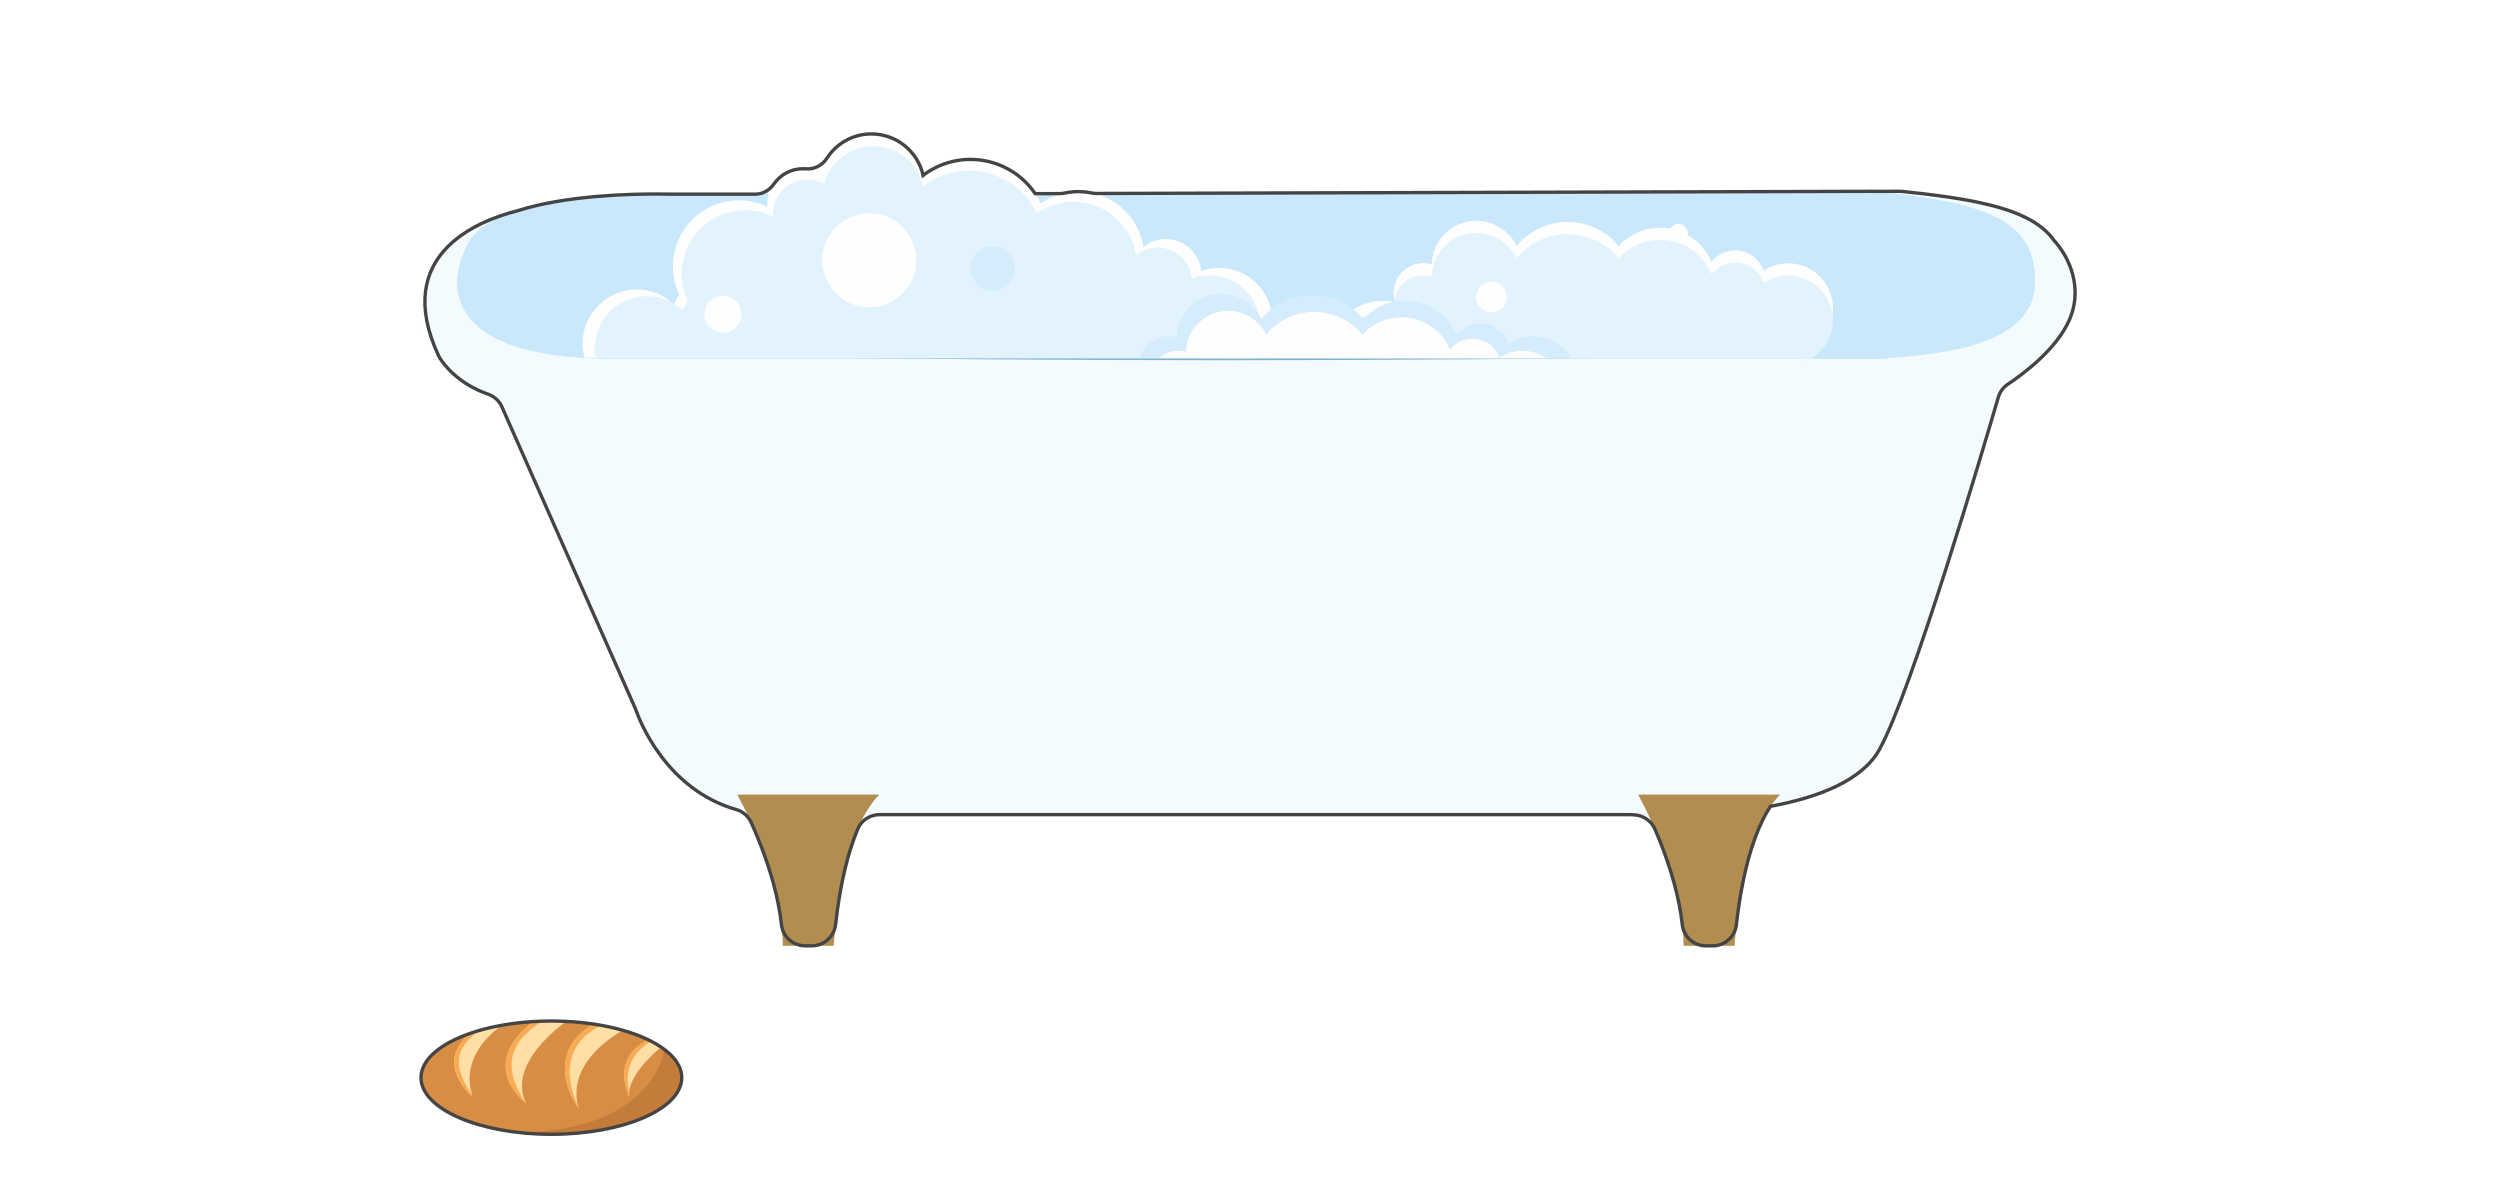 <svg width="14074" height="6715" viewBox="0 0 14074 6715" fill="none" xmlns="http://www.w3.org/2000/svg">
<rect width="14074" height="6715" fill="white"/>
<path d="M3838 6066.8C3838 6242.91 3509.36 6385.64 3103.97 6385.64C3035.82 6385.64 2969.83 6381.6 2907.25 6374.04H2907.2C2597.36 6336.7 2370 6213.28 2370 6066.8C2370 5966.43 2476.74 5876.9 2643.68 5818.48L2643.73 5818.44C2699.18 5799.02 2761.33 5783.03 2828.46 5771.24C2883.15 5761.6 2941.14 5754.73 3001.5 5751.1C3034.96 5749.06 3069.22 5748 3103.97 5748C3132.62 5748 3160.88 5748.72 3188.66 5750.15C3240.65 5752.69 3290.96 5757.64 3339.06 5764.7C3398.89 5773.47 3455.26 5785.53 3507.03 5800.38C3560 5815.46 3608.15 5833.48 3650.36 5853.93C3676.78 5866.66 3700.83 5880.38 3722.24 5894.89C3728.56 5899.16 3734.67 5903.51 3740.5 5907.93C3740.5 5907.93 3740.5 5907.93 3740.5 5907.97C3802.54 5954.75 3838 6008.98 3838 6066.8Z" fill="#D78D43"/>
<path d="M3542.97 6175.53C3542.97 6175.53 3430.29 5959.14 3650.36 5853.93C3655.82 5856.58 3661.17 5859.22 3666.41 5861.98C3686.62 5872.37 3705.27 5883.37 3722.24 5894.9C3722.24 5894.9 3554.43 6025.84 3542.54 6145.79C3541.51 6155.8 3541.62 6165.74 3542.97 6175.53Z" fill="#FFDFA5"/>
<path d="M3254.75 6229.42C3254.75 6229.46 3254.81 6229.54 3254.81 6229.57C3255.62 6232.79 3256.54 6236.07 3257.51 6239.32C3253.57 6234 3041.23 5946.33 3339.06 5764.71C3355.11 5767.05 3370.95 5769.66 3386.46 5772.5C3428.83 5780.17 3469.15 5789.5 3507.03 5800.39C3502.11 5802.92 3186.12 5967.19 3254.75 6229.42Z" fill="#FFDFA5"/>
<path d="M2961.46 6210.18C2961.73 6210.75 2962 6211.31 2962.27 6211.88C2962.27 6211.88 2677.24 6003.05 3001.5 5751.1C3018.74 5750.04 3036.15 5749.25 3053.76 5748.76C3070.36 5748.26 3087.11 5748 3103.97 5748C3132.62 5748 3160.88 5748.72 3188.66 5750.15C3154.5 5773.96 2854.56 5991.67 2961.4 6210.07C2961.4 6210.1 2961.46 6210.14 2961.46 6210.18Z" fill="#FFDFA5"/>
<path d="M2657.24 6163.13C2658.48 6167.21 2659.78 6171.33 2661.19 6175.45C2656.54 6171.63 2441.17 5990.92 2643.68 5818.48L2643.73 5818.44C2658.38 5813.3 2673.45 5808.42 2689.02 5803.81C2732.36 5790.85 2779.06 5779.93 2828.45 5771.24C2825.21 5773.2 2584.93 5921.42 2657.24 6163.13Z" fill="#FFDFA5"/>
<path d="M3542.54 6145.79C3541.51 6155.8 3541.62 6165.74 3542.97 6175.53C3542.97 6175.53 3430.29 5959.14 3650.36 5853.93C3655.82 5856.58 3661.17 5859.22 3666.41 5861.98C3662.84 5864.17 3492.6 5947.39 3542.54 6145.79Z" fill="#F9AA54"/>
<path d="M3254.81 6229.57C3255.62 6232.79 3256.54 6236.07 3257.51 6239.32C3253.57 6234 3041.23 5946.33 3339.06 5764.71C3355.11 5767.05 3370.95 5769.66 3386.46 5772.5C3305.18 5809.49 3120.78 5926.91 3254.75 6229.42C3254.75 6229.46 3254.81 6229.54 3254.81 6229.57Z" fill="#F9AA54"/>
<path d="M2961.46 6210.18C2961.73 6210.75 2962 6211.31 2962.27 6211.88C2962.27 6211.88 2677.24 6003.05 3001.5 5751.1C3018.74 5750.04 3036.15 5749.25 3053.76 5748.75C2970.43 5803.81 2767.39 5934.57 2961.4 6210.07C2961.4 6210.1 2961.46 6210.14 2961.46 6210.18Z" fill="#F9AA54"/>
<path d="M2689.02 5803.81C2632.65 5860.35 2500.35 5942.39 2657.24 6163.13C2658.48 6167.21 2659.78 6171.33 2661.19 6175.45C2656.54 6171.63 2441.17 5990.92 2643.68 5818.48L2643.73 5818.44C2658.38 5813.3 2673.45 5808.42 2689.02 5803.81Z" fill="#F9AA54"/>
<path d="M3838 6066.8C3838 6242.9 3509.36 6385.64 3103.97 6385.64C3035.82 6385.64 2969.84 6381.59 2907.25 6374.03C3679.27 6374 3739.8 5913.4 3740.5 5907.96C3802.55 5954.75 3838 6008.98 3838 6066.8Z" fill="#C47C3B"/>
<path d="M3838 6066.8C3838 6242.91 3509.36 6385.64 3103.97 6385.64C2698.59 6385.64 2370 6242.91 2370 6066.8C2370 5966.43 2476.74 5876.9 2643.68 5818.48L2643.73 5818.44C2699.18 5799.02 2761.33 5783.03 2828.46 5771.24C2883.15 5761.6 2941.14 5754.73 3001.5 5751.1C3034.96 5749.06 3069.22 5748 3103.97 5748C3132.62 5748 3160.88 5748.72 3188.66 5750.15C3240.65 5752.69 3290.96 5757.64 3339.06 5764.7C3398.89 5773.47 3455.26 5785.53 3507.03 5800.38C3560 5815.46 3608.15 5833.48 3650.36 5853.93C3676.78 5866.66 3700.83 5880.38 3722.24 5894.89C3795.52 5944.51 3838 6003.5 3838 6066.8Z" stroke="#444444" stroke-width="19.017" stroke-miterlimit="10"/>
<path d="M11561.1 1351.24C11485.8 1245.96 11344 1182.55 11134.4 1138.5C11012.6 1112.89 10867.9 1093.83 10699.9 1076.96L4847.34 1092.89H3778.98C3778.98 1092.89 3291.04 1077.27 2945.54 1178.49C2946.17 1178.49 2946.48 1178.49 2946.79 1178.17C2739.05 1224.09 2188.01 1405.59 2471.34 2007.24C2471.34 2007.24 2556.62 2171.56 2801.22 2235.28L3579.68 3995.26C3579.68 3995.26 3755.24 4545.37 4305.35 4585.36H9177C9177 4585.36 10338.4 4654.4 10580.2 4218.62C10782.7 3853.75 11263.4 2188.11 11263.4 2188.11C11263.4 2188.11 11553.3 2018.18 11648.9 1802.63C11722.3 1637.38 11664.2 1463.38 11561.1 1351.24Z" fill="#F3FBFF"/>
<path d="M4151.34 4473.85C4151.34 4473.85 4406.56 4920.25 4406.56 5324.47H4693.64C4693.64 5324.47 4725.5 4697.2 4948.86 4473.85H4151.34Z" fill="#B18E50"/>
<path opacity="0.7" d="M4792.04 4766.87C4829.22 4650.97 4879.82 4542.88 4948.86 4473.85H4151.34C4151.34 4473.85 4220.06 4594.43 4286.29 4766.87H4792.04Z" fill="#B18E50"/>
<path d="M9222.61 4473.85C9222.61 4473.85 9477.83 4920.25 9477.83 5324.47H9764.91C9764.91 5324.47 9796.78 4697.2 10020.1 4473.85H9222.61Z" fill="#B18E50"/>
<path opacity="0.7" d="M9863 4766.87C9900.18 4650.97 9950.78 4542.88 10019.8 4473.85H9222.61C9222.61 4473.85 9291.34 4594.43 9357.56 4766.87H9863Z" fill="#B18E50"/>
<path d="M4804.85 1092.89H3756.49C3756.49 1092.89 2786.53 1061.03 2630.03 1379.97C2473.52 1698.92 2630.03 2001.93 3381 2017.86H10609.9C10784.8 1995.69 11438.3 1987.88 11454.9 1603.33C11470.5 1236.59 11173.1 1141 10547.4 1076.96L4804.85 1092.89Z" fill="#C9E8FB"/>
<path d="M4804.85 1092.89H3756.49C3756.49 1092.89 2786.53 1061.03 2630.03 1379.97C2473.52 1698.92 2630.03 2001.93 3381 2017.86H10609.9C10784.8 1995.69 11438.3 1987.88 11454.9 1603.33C11470.5 1236.59 11173.1 1141 10547.4 1076.96L4804.85 1092.89Z" fill="#C9E8FB"/>
<mask id="mask0_1288_13520" style="mask-type:alpha" maskUnits="userSpaceOnUse" x="2672" y="1236" width="8579" height="726">
<path d="M2679.06 1682.62C2679.06 1682.62 2503.5 1284.01 4034.5 1236.22H9727.41C9727.41 1236.22 11051 1236.22 11162.5 1427.4C11162.5 1427.4 11338.1 1587.03 11194.4 1698.55L3460.03 1953.77C3460.65 1953.77 2902.42 2033.43 2679.06 1682.62Z" fill="url(#paint0_linear_1288_13520)"/>
</mask>
<g mask="url(#mask0_1288_13520)">
<path d="M2679.07 1682.65C2679.07 1682.65 2503.51 1284.04 4034.51 1236.25H9727.41C9727.41 1236.25 11051 1236.25 11162.5 1427.43C11162.5 1427.43 11338.1 1587.06 11194.4 1698.58L3460.03 1953.8C3460.65 1953.8 2902.42 2033.46 2679.07 1682.65Z" fill="url(#paint1_linear_1288_13520)"/>
<path d="M2910.56 1291.88C2910.56 1291.88 3325.09 1212.22 3915.19 1188.17C4505.29 1164.43 10445.3 1092.58 10445.3 1092.58C10445.3 1092.58 10690.5 1086.02 10923.6 1102.89C10854.2 1093.52 10779.9 1085.08 10700.2 1076.96L4847.66 1092.89H3779.3C3779.3 1092.89 2790.6 1061.03 2630.97 1379.97C2568.81 1504.3 2555.38 1625.82 2607.23 1729.22C2602.55 1709.54 2531.32 1369.35 2910.56 1291.88Z" fill="#66B0D1"/>
<path d="M11561.4 1351.53C11608.6 1417.44 11629.5 1499.6 11625.2 1603.31C11613.9 1860.09 11578 1969.43 11326.2 2006.6C11350 2010.66 11253.4 2022.84 11186.9 2097.19C11182.8 2101.56 11177.5 2106.25 11170.6 2110.62C10760.5 2382.4 10441.9 2771.94 10311.6 3246.46C10219.4 3581.96 10119.5 3906.21 10046.7 4034.92C9871.44 4345.74 9472.52 4297.94 9472.52 4297.94H4672.41C4130.11 4329.81 3763.37 3851.55 3763.37 3851.55L3217.32 3176.17L3579.69 3995.56C3579.69 3995.56 3755.25 4545.67 4305.36 4585.65H9177C9177 4585.65 10338.5 4654.69 10580.2 4218.91C10782.7 3854.05 11263.4 2188.41 11263.4 2188.41C11263.4 2188.41 11553.3 2018.47 11648.9 1802.92C11722.3 1637.67 11664.2 1463.36 11561.4 1351.53Z" fill="#DDE8ED"/>
<path d="M11561.1 1351.24C11485.8 1245.96 11344 1182.55 11134.4 1138.5C11012.6 1112.89 10867.9 1093.83 10699.9 1076.96L4847.34 1092.89H3778.98C3778.98 1092.89 3291.04 1077.27 2945.54 1178.49C2946.17 1178.49 2946.48 1178.49 2946.79 1178.17C2739.05 1224.09 2188.01 1405.59 2471.34 2007.24C2471.34 2007.24 2556.62 2171.56 2801.22 2235.28L3579.68 3995.26C3579.68 3995.26 3755.24 4545.37 4305.35 4585.36H9177C9177 4585.36 10338.4 4654.4 10580.2 4218.62C10782.7 3853.75 11263.4 2188.11 11263.4 2188.11C11263.4 2188.11 11553.3 2018.18 11648.9 1802.63C11722.3 1637.38 11664.2 1463.38 11561.1 1351.24Z" stroke="#82B6D1" stroke-width="5.352" stroke-miterlimit="10"/>
</g>
<path d="M3088.63 1980.4C3088.63 1980.4 3118.31 1979.47 3174.23 1977.9C3230.14 1976.34 3311.99 1974.16 3416.33 1971.34C3624.69 1967.28 3922.39 1958.54 4279.76 1953.22C4458.44 1950.73 4651.81 1947.91 4856.73 1945.1C5061.35 1943.23 5277.2 1940.73 5500.87 1938.54C5724.23 1937.29 5954.77 1935.73 6189.37 1934.48C6423.97 1933.86 6662.01 1933.23 6900.36 1932.92C7138.39 1933.54 7376.75 1933.86 7611.35 1934.48C7845.95 1936.04 8076.49 1937.29 8299.84 1938.54C8746.55 1941.98 9163.28 1946.98 9520.64 1953.22C9878.01 1958.54 10175.7 1967.28 10384.1 1971.34C10488.4 1974.16 10570.3 1976.65 10626.2 1978.22C10682.1 1979.78 10711.8 1980.71 10711.8 1980.71C10711.8 1980.71 10682.1 1981.65 10626.2 1983.21C10570.3 1984.78 10488.4 1986.96 10384.1 1989.77C10175.7 1993.84 9878.01 2002.58 9520.64 2007.89C9163.28 2014.14 8746.55 2019.14 8299.84 2022.57C8076.49 2023.82 7845.64 2025.39 7611.35 2026.64C7376.75 2027.26 7138.71 2027.88 6900.36 2028.2C6662.01 2027.57 6423.97 2026.95 6189.37 2026.64C5955.08 2025.39 5724.23 2023.82 5500.87 2022.57C5277.52 2020.39 5061.66 2018.2 4856.73 2016.01C4652.12 2013.2 4458.44 2010.39 4279.76 2007.89C3922.39 2002.58 3624.69 1993.84 3416.33 1989.77C3311.99 1986.96 3230.14 1984.78 3174.23 1983.21C3118.31 1981.03 3088.63 1980.4 3088.63 1980.4Z" fill="#85B6D0"/>
<path d="M4804.89 1092.92H3756.53C3756.53 1092.92 2786.57 1061.05 2630.06 1380C2473.56 1698.94 2630.07 2001.96 3381.04 2017.89H10609.9C10784.9 1995.71 11438.4 1987.9 11454.9 1603.35C11470.6 1236.61 11173.2 1141.02 10547.5 1076.98L4804.89 1092.92Z" fill="#C9E8FB"/>
<path opacity="0.7" d="M4398.46 1466.63C4398.46 1593.15 4295.99 1695.61 4169.48 1695.61C4042.96 1695.61 3940.5 1593.15 3940.5 1466.63C3940.5 1340.12 4042.96 1237.65 4169.48 1237.65C4295.99 1237.65 4398.46 1340.12 4398.46 1466.63Z" fill="#C9E8FB"/>
<path opacity="0.5" d="M4169.79 1237.65C4043.28 1237.65 3940.81 1340.12 3940.81 1466.63C3940.81 1593.15 4043.28 1695.61 4169.79 1695.61C4296.31 1695.61 4398.77 1593.15 4398.77 1466.63C4398.46 1340.12 4295.99 1237.65 4169.79 1237.65ZM4169.79 1608.45C4074.2 1608.45 3996.73 1530.98 3996.73 1435.39C3996.73 1339.8 4074.2 1262.33 4169.79 1262.33C4265.38 1262.33 4342.85 1339.8 4342.85 1435.39C4342.54 1530.98 4265.07 1608.45 4169.79 1608.45Z" fill="#C9E8FB"/>
<mask id="mask1_1288_13520" style="mask-type:alpha" maskUnits="userSpaceOnUse" x="4027" y="1285" width="245" height="245">
<path d="M4271.65 1407.56C4271.65 1475.04 4216.98 1529.71 4149.51 1529.71C4082.03 1529.71 4027.37 1475.04 4027.37 1407.56C4027.37 1340.09 4082.03 1285.42 4149.51 1285.42C4216.98 1285.42 4271.65 1340.09 4271.65 1407.56Z" fill="url(#paint2_radial_1288_13520)"/>
</mask>
<g mask="url(#mask1_1288_13520)">
<path d="M4271.65 1407.58C4271.65 1475.05 4216.98 1529.72 4149.51 1529.72C4082.03 1529.72 4027.36 1475.05 4027.36 1407.58C4027.36 1340.1 4082.03 1285.43 4149.51 1285.43C4216.98 1285.43 4271.65 1340.1 4271.65 1407.58Z" fill="url(#paint3_radial_1288_13520)"/>
</g>
<mask id="mask2_1288_13520" style="mask-type:alpha" maskUnits="userSpaceOnUse" x="3990" y="1519" width="79" height="80">
<path d="M4068.9 1558.81C4068.9 1580.68 4051.09 1598.18 4029.54 1598.18C4007.67 1598.18 3990.18 1580.68 3990.18 1558.81C3990.18 1536.95 4007.67 1519.46 4029.54 1519.46C4051.09 1519.46 4068.9 1536.95 4068.9 1558.81Z" fill="url(#paint4_radial_1288_13520)"/>
</mask>
<g mask="url(#mask2_1288_13520)">
<path d="M4068.89 1558.75C4068.89 1580.61 4051.09 1598.11 4029.53 1598.11C4007.67 1598.11 3990.17 1580.61 3990.17 1558.75C3990.17 1536.88 4007.67 1519.39 4029.53 1519.39C4051.09 1519.39 4068.89 1536.88 4068.89 1558.75Z" fill="url(#paint5_radial_1288_13520)"/>
</g>
<mask id="mask3_1288_13520" style="mask-type:alpha" maskUnits="userSpaceOnUse" x="9395" y="1259" width="107" height="108">
<path d="M9501.93 1313.19C9501.93 1342.55 9478.18 1366.61 9448.51 1366.61C9419.14 1366.61 9395.09 1342.55 9395.09 1313.19C9395.09 1283.82 9418.83 1259.77 9448.51 1259.77C9478.18 1259.77 9501.93 1283.51 9501.93 1313.19Z" fill="url(#paint6_radial_1288_13520)"/>
</mask>
<g mask="url(#mask3_1288_13520)">
<path d="M9501.91 1313.21C9501.91 1342.57 9478.17 1366.62 9448.49 1366.62C9419.12 1366.62 9395.07 1342.57 9395.07 1313.21C9395.07 1283.84 9418.81 1259.79 9448.49 1259.79C9478.17 1259.79 9501.91 1283.53 9501.91 1313.21Z" fill="url(#paint7_radial_1288_13520)"/>
</g>
<path d="M7155.27 1742.39C7146.83 1705.52 7131.53 1669.29 7108.41 1635.86C7029.69 1522.47 6886.62 1480.92 6762.6 1525.59C6759.16 1493.1 6747.6 1460.93 6727.61 1431.88C6664.2 1340.97 6539.24 1318.48 6448.34 1381.58C6444.28 1384.71 6440.84 1387.2 6437.4 1390.33C6428.66 1336.91 6408.67 1284.74 6375.55 1237.57C6258.72 1069.51 6027.56 1027.96 5858.87 1144.79C5849.18 1125.11 5838.25 1105.43 5825.13 1087C5685.81 886.45 5410.6 837.406 5210.67 976.73C5205.98 980.166 5201.61 983.603 5196.61 987.352C5166.93 853.963 5047.92 754 4905.47 754C4767.71 754 4651.5 848.028 4617.45 975.481C4588.71 959.237 4555.28 950.178 4520.3 950.178C4409.4 950.178 4319.75 1039.83 4319.75 1150.73C4319.75 1155.41 4319.75 1160.41 4320.06 1164.79C4271.33 1141.67 4217.28 1127.93 4159.8 1127.93C3954.57 1127.93 3788.07 1294.43 3788.07 1499.66C3788.07 1556.52 3801.19 1609.93 3823.99 1658.04C3813.06 1675.22 3803.37 1692.72 3794.63 1711.15C3794.31 1711.46 3793.69 1712.09 3793.69 1712.4C3791.19 1710.21 3789 1708.02 3786.19 1705.84C3732.46 1658.67 3662.17 1629.62 3585.33 1629.62C3416.33 1629.62 3279.82 1766.75 3279.82 1935.13C3279.82 1962.31 3283.25 1988.86 3290.44 2013.85H3351.66L6414.6 2015.72H6525.81L7033.75 2016.04H7076.55C7121.22 1970.12 7149.33 1911.7 7158.39 1851.1C7164.01 1814.86 7163.39 1778.31 7155.27 1742.39Z" fill="#FFFEFE"/>
<path d="M7087.18 1770.84C7078.74 1737.1 7064.38 1704.3 7043.45 1674C6967.22 1564.66 6828.84 1524.36 6709.51 1567.47C6706.07 1535.61 6695.14 1504.37 6675.77 1476.57C6614.54 1389.1 6493.65 1367.24 6406.18 1428.46C6402.12 1430.96 6398.68 1433.77 6395.56 1436.9C6386.81 1385.35 6367.44 1334.75 6335.89 1289.45C6222.81 1127.01 5999.77 1087.34 5837.33 1199.8C5827.64 1181.05 5817.33 1162 5804.84 1144.19C5669.89 950.826 5404.36 903.031 5211.31 1037.36C5206.62 1040.79 5202.56 1044.23 5197.87 1047.98C5169.13 919.275 5054.18 823.061 4916.73 823.061C4783.34 823.061 4671.51 913.34 4638.71 1036.11C4610.59 1020.8 4578.73 1012.05 4544.68 1012.05C4437.84 1012.05 4351.31 1098.58 4351.31 1205.42C4351.31 1210.11 4351.62 1214.48 4351.62 1218.85C4304.77 1196.67 4252.6 1183.24 4196.99 1183.24C3998.63 1183.24 3838.06 1343.81 3838.06 1542.17C3838.06 1596.84 3850.87 1648.69 3872.74 1694.93C3862.12 1711.48 3852.74 1728.98 3844 1747.41C3829 1733.35 3813.07 1721.17 3795.27 1710.55C3792.77 1708.36 3789.64 1707.11 3786.83 1705.24C3744.35 1681.18 3694.99 1667.12 3642.51 1667.12C3479.76 1667.12 3347.3 1799.26 3347.3 1962.33C3347.3 1979.82 3348.55 1997 3351.99 2013.56L6414.93 2015.43H6526.14L7034.08 2015.75C7074.69 1963.58 7095.93 1898.92 7094.99 1833.63C7094.36 1812.7 7091.86 1791.77 7087.18 1770.84Z" fill="#E2F3FD"/>
<path d="M10234.1 1546.55C10147.6 1468.76 10021.4 1462.51 9928.61 1523.43C9919.56 1497.19 9903.62 1473.14 9881.44 1452.83C9811.78 1390.67 9704.95 1396.29 9642.47 1466.26C9639.97 1468.76 9637.79 1471.89 9634.97 1475.01C9617.48 1433.46 9591.24 1394.1 9555 1361.93C9426.3 1246.34 9228.56 1257.28 9112.35 1385.98C9100.48 1371.61 9088.3 1357.55 9073.93 1344.74C8920.24 1207.3 8684.7 1220.42 8547.25 1373.48C8544.12 1377.55 8541 1381.29 8538.19 1384.73C8487.89 1281.02 8370.44 1222.29 8253.61 1249.78C8140.21 1276.33 8063.05 1376.3 8060.24 1487.51C8033.06 1480.01 8004.32 1479.07 7975.27 1485.63C7885.93 1506.56 7830.32 1595.59 7848.75 1684.93C7848.75 1686.81 7849.07 1688.06 7849.69 1689.62C7850 1691.81 7850.94 1694.3 7851.88 1697.12C7852.19 1698.36 7852.82 1699.61 7853.13 1701.18C7850.94 1700.86 7848.44 1700.24 7846.26 1699.93C7845.01 1699.62 7843.76 1699.62 7842.19 1698.99C7800.65 1691.18 7757.23 1691.49 7713.8 1702.11C7680.07 1709.92 7648.52 1723.67 7620.71 1741.16C7596.97 1755.53 7575.73 1773.03 7557.3 1793.33C7502.01 1852.37 7470.77 1932.03 7472.96 2015.75H7479.2L8705 2016.06L8847.76 2016.37L10169.5 2016.69C10163.8 2001.38 10156.7 1986.38 10149.5 1971.7C10188.8 1958.27 10225.1 1934.84 10255.1 1901.73C10289.7 1862.68 10310.3 1816.45 10316.9 1768.34C10326.9 1688.99 10298.8 1604.96 10234.1 1546.55Z" fill="#FFFEFE"/>
<path d="M10315.7 1768.96C10308.2 1711.48 10280.7 1656.5 10234.1 1614.95C10147.6 1537.48 10021.4 1531.23 9928.62 1591.84C9919.56 1565.91 9903.63 1541.54 9881.45 1521.24C9811.79 1459.07 9704.95 1465.32 9642.47 1534.67C9639.98 1537.79 9637.79 1540.29 9634.98 1543.73C9617.48 1501.56 9591.24 1462.82 9555.01 1430.33C9426.3 1314.75 9228.56 1325.68 9112.36 1454.39C9100.49 1440.02 9088.3 1425.96 9073.93 1413.15C8920.24 1275.7 8684.7 1288.82 8547.25 1442.52C8544.13 1445.95 8541 1450.01 8538.19 1453.76C8487.9 1350.05 8370.44 1291.01 8253.61 1318.5C8140.21 1345.68 8063.05 1445.02 8060.24 1556.23C8033.07 1548.73 8004.33 1547.79 7975.28 1554.35C7909.05 1569.97 7861.57 1622.76 7848.76 1685.24C7847.82 1689.61 7846.88 1693.99 7846.57 1698.36C7846.57 1698.67 7846.57 1699.61 7846.26 1700.23C7844.07 1718.98 7845.01 1738.66 7849.7 1758.34C7850.63 1762.4 7851.88 1765.84 7853.13 1769.58C7808.46 1759.9 7761.29 1758.96 7713.81 1770.52C7708.19 1771.77 7702.56 1773.64 7696.63 1775.21C7686.63 1777.71 7676.63 1781.46 7666.95 1785.83C7644.15 1794.89 7622.59 1806.76 7603.54 1820.82C7538.87 1867.36 7493.58 1937.33 7478.89 2015.74L8704.69 2016.06L8847.45 2016.37L10169.2 2016.68C10171 2021.05 10172.3 2025.43 10173.5 2029.8C10182 2025.74 10190.1 2021.99 10197.9 2016.68C10218.5 2004.5 10237.3 1988.57 10254.4 1969.82C10305 1913.91 10325 1839.56 10315.7 1768.96Z" fill="#E2F3FD"/>
<path d="M8797.8 1957.28C8711.27 1879.49 8585.38 1873.25 8492.28 1934.16C8483.23 1907.92 8467.29 1883.24 8445.11 1863.56C8375.45 1801.08 8268.62 1807.02 8206.14 1876.68C8203.64 1879.81 8201.45 1882.93 8198.64 1885.74C8181.15 1843.57 8154.91 1804.83 8118.67 1772.34C8043.39 1704.56 7944.05 1680.5 7851.58 1698C7849.71 1698 7848.15 1698.31 7846.27 1698.94C7844.4 1698.94 7843.15 1699.25 7841.9 1699.87C7788.79 1711.74 7738.5 1736.73 7696.64 1776.09C7689.77 1782.34 7682.58 1789.21 7676.02 1796.71C7673.52 1793.27 7670.4 1790.15 7666.96 1786.72C7658.53 1775.78 7648.53 1765.16 7637.6 1755.79C7631.98 1751.1 7626.66 1746.1 7620.42 1742.36C7483.28 1632.4 7289.91 1635.21 7155.59 1742.67C7139.97 1755.48 7124.97 1769.22 7110.92 1785.15C7107.79 1788.59 7104.67 1792.65 7101.86 1796.4C7097.48 1787.65 7092.8 1779.22 7087.49 1771.1C7031.88 1683.63 6924.11 1635.83 6817.28 1661.76C6703.88 1688.31 6626.72 1788.28 6623.91 1899.49C6596.73 1891.68 6567.99 1890.74 6538.94 1897.61C6477.09 1911.98 6431.79 1958.53 6415.55 2015.69H6526.76L7034.69 2016.01H7077.49L7472.66 2016.32H7478.91L8704.71 2016.63L8847.47 2016.94C8834.03 1995.39 8817.48 1975.08 8797.8 1957.28Z" fill="#D4ECFB"/>
<path d="M8440.11 2014.18C8431.37 1989.19 8416.37 1966.39 8395.44 1947.65C8329.84 1888.61 8228.63 1894.23 8169.9 1959.83C8167.4 1962.95 8165.21 1965.45 8163.03 1968.58C8146.47 1928.59 8121.48 1892.04 8087.43 1861.74C7965.6 1752.72 7779.1 1762.71 7669.77 1884.54C7658.84 1871.11 7646.97 1857.99 7633.53 1845.5C7623.85 1836.75 7613.85 1828.94 7603.23 1821.44C7588.24 1810.82 7572.93 1801.45 7556.69 1793.95C7427.67 1728.35 7267.73 1748.34 7158.71 1850.81C7150.9 1857.68 7143.4 1865.18 7136.53 1872.99C7133.4 1876.42 7130.91 1879.86 7127.78 1883.61C7119.04 1865.18 7107.79 1848.62 7094.98 1833.63C7039.06 1768.03 6949.1 1735.22 6859.13 1756.47C6752.29 1781.77 6679.51 1875.48 6676.7 1980.45C6651.4 1973.57 6624.22 1972.64 6596.73 1978.57C6569.55 1985.13 6545.81 1997.94 6526.75 2014.81L7034.69 2015.12H7077.49L7472.66 2015.43H7478.9L8704.7 2015.75C8624.42 1962.02 8519.46 1962.02 8440.11 2014.18Z" fill="#FFFEFE"/>
<path d="M5158.19 1465.34C5158.19 1611.22 5039.8 1729.93 4893.92 1729.93C4747.72 1729.93 4629.32 1611.53 4629.32 1465.34C4629.32 1319.45 4747.72 1200.75 4893.92 1200.75C5039.8 1200.75 5158.19 1319.14 5158.19 1465.34Z" fill="#FFFEFE"/>
<path d="M4173.24 1769.54C4173.24 1827.02 4126.7 1873.25 4069.53 1873.25C4012.37 1873.25 3965.82 1827.02 3965.82 1769.54C3965.82 1712.06 4012.37 1665.83 4069.53 1665.83C4127.01 1665.83 4173.24 1712.37 4173.24 1769.54Z" fill="#FFFEFE"/>
<path d="M5712.98 1510.9C5712.98 1579.62 5657.37 1635.23 5588.65 1635.23C5519.92 1635.23 5464.32 1579.62 5464.32 1510.9C5464.32 1442.17 5519.92 1386.57 5588.65 1386.57C5657.37 1386.57 5712.98 1442.17 5712.98 1510.9Z" fill="#D4ECFB"/>
<path d="M8482.9 1671.77C8482.9 1719.56 8444.17 1758.3 8396.37 1758.3C8348.58 1758.3 8309.84 1719.56 8309.84 1671.77C8309.84 1623.97 8348.58 1585.24 8396.37 1585.24C8444.17 1584.92 8482.9 1623.66 8482.9 1671.77Z" fill="#FFFEFE"/>
<path d="M11580.2 1373.15C11574 1365.65 11567.7 1358.47 11561.5 1351.28C11486.2 1246.01 11344.4 1182.59 11134.7 1138.55C11070.4 1125.11 10998.9 1113.24 10921.7 1102.93C10922.3 1102.93 10922.9 1102.93 10923.9 1102.93C10899.2 1099.5 10873.3 1096.37 10847.4 1093.25C10838 1092 10829.2 1090.75 10819.6 1089.81C10783.3 1085.75 10746.1 1081.69 10707.4 1077.63C10702.7 1077.01 10697.7 1077.01 10693 1077.01L10551.2 1077.32C10550 1077.32 10548.7 1077.01 10547.5 1077.01L6172.2 1089.19C6163.14 1089.19 6154.39 1087.94 6145.64 1086.38C6096.29 1076.38 6044.74 1076.07 5994.45 1086.69C5985.7 1088.56 5976.64 1089.81 5967.9 1089.81L5827.64 1090.13C5827.01 1089.19 5826.39 1087.94 5825.45 1087C5686.13 886.45 5410.91 837.406 5210.99 976.73C5206.3 980.166 5201.93 983.603 5196.93 987.352C5167.25 853.963 5048.24 754 4905.79 754C4800.51 754 4708.05 808.667 4654.94 891.137C4629.33 930.81 4583.72 954.551 4536.55 950.49C4531.24 950.177 4525.93 949.865 4520.3 949.865C4452.2 949.865 4392.85 983.915 4356.61 1035.77C4332.87 1070.13 4295.7 1092.94 4253.84 1092.94H3779.01C3779.01 1092.94 3778.39 1092.94 3777.14 1092.94C3776.52 1092.94 3775.58 1092.94 3774.33 1092.94C3773.7 1092.94 3772.77 1092.94 3771.83 1092.94C3768.71 1092.94 3764.96 1092.94 3759.96 1092.63C3759.02 1092.63 3758.08 1092.63 3757.15 1092.63C3754.34 1092.63 3751.53 1092.63 3748.4 1092.63C3746.84 1092.63 3745.28 1092.63 3743.4 1092.63C3730.59 1092.63 3714.66 1092.31 3695.92 1092.31C3552.53 1091.69 3182.05 1099.81 2913.08 1186.65C2686.92 1243.51 2205.84 1434.69 2468.25 2001.04C2470.74 2006.35 2473.24 2011.35 2476.37 2016.04C2495.74 2047.27 2574.46 2158.48 2748.46 2219.4C2783.13 2231.58 2811.25 2257.51 2825.93 2291.25L3577.21 3990C3578.78 3993.43 3580.02 3997.18 3581.27 4000.62C3598.77 4050.6 3747.46 4443.89 4144.51 4557.29C4182.3 4567.91 4212.92 4595.09 4229.16 4631.01C4247.28 4670.69 4266.65 4716.61 4286.02 4767.21C4334.75 4894.35 4382.23 5049.61 4399.41 5205.49C4406.91 5273.28 4464.08 5324.51 4532.49 5324.51H4570.6C4639.01 5324.51 4696.49 5272.96 4703.99 5204.86C4716.17 5093.97 4741.47 4923.41 4791.77 4767.21H4792.08C4803.33 4732.23 4815.82 4697.86 4829.57 4665.38C4850.18 4616.64 4899.23 4586.03 4952.33 4586.03H9173.91C9176.41 4586.03 9178.28 4586.03 9180.47 4586.34C9183.9 4586.65 9190.46 4586.97 9199.21 4587.28C9250.75 4589.47 9296.05 4620.7 9316.67 4667.87C9329.79 4698.49 9343.84 4731.91 9357.28 4767.52C9406.01 4894.67 9453.49 5049.92 9470.67 5205.8C9478.17 5273.59 9535.34 5324.82 9603.75 5324.82H9641.86C9710.27 5324.82 9767.75 5273.28 9775.25 5205.18C9787.43 5094.28 9813.05 4923.72 9863.03 4767.52H9863.34C9886.14 4695.99 9914.26 4627.58 9948.62 4569.16C9949.87 4566.97 9951.43 4564.47 9952.68 4562.29C9957.37 4554.48 9962.37 4546.67 9967.36 4539.17C10230.7 4490.44 10482.2 4396.72 10580.6 4218.98C10762.7 3890.97 11169.1 2512.1 11249.7 2236.58C11258.5 2206.28 11277.5 2180.35 11303.7 2162.86C11386.8 2107.56 11575.2 1968.87 11648.9 1802.99C11718 1648.05 11671.1 1484.98 11580.2 1373.15Z" stroke="#444444" stroke-width="19.096" stroke-miterlimit="10"/>
<defs>
<linearGradient id="paint0_linear_1288_13520" x1="6905.95" y1="804.821" x2="6969.74" y2="1729.74" gradientUnits="userSpaceOnUse">
<stop offset="0.002" stop-color="white"/>
<stop offset="0.165" stop-color="#FCFCFC"/>
<stop offset="0.295" stop-color="#F2F2F2"/>
<stop offset="0.414" stop-color="#E1E1E1"/>
<stop offset="0.526" stop-color="#C9C9C9"/>
<stop offset="0.634" stop-color="#AAAAAA"/>
<stop offset="0.738" stop-color="#858585"/>
<stop offset="0.84" stop-color="#585858"/>
<stop offset="0.937" stop-color="#252525"/>
<stop offset="1"/>
</linearGradient>
<linearGradient id="paint1_linear_1288_13520" x1="6905.95" y1="804.852" x2="6969.74" y2="1729.77" gradientUnits="userSpaceOnUse">
<stop offset="0.002" stop-color="white"/>
<stop offset="0.91" stop-color="white"/>
<stop offset="1" stop-color="white"/>
</linearGradient>
<radialGradient id="paint2_radial_1288_13520" cx="0" cy="0" r="1" gradientUnits="userSpaceOnUse" gradientTransform="translate(3966.21 1138.04) scale(477.347)">
<stop offset="0.002" stop-color="white"/>
<stop offset="0.165" stop-color="#FCFCFC"/>
<stop offset="0.295" stop-color="#F2F2F2"/>
<stop offset="0.414" stop-color="#E1E1E1"/>
<stop offset="0.526" stop-color="#C9C9C9"/>
<stop offset="0.634" stop-color="#AAAAAA"/>
<stop offset="0.738" stop-color="#858585"/>
<stop offset="0.84" stop-color="#585858"/>
<stop offset="0.937" stop-color="#252525"/>
<stop offset="1"/>
</radialGradient>
<radialGradient id="paint3_radial_1288_13520" cx="0" cy="0" r="1" gradientUnits="userSpaceOnUse" gradientTransform="translate(3966.2 1138.05) scale(477.347)">
<stop offset="0.002" stop-color="white"/>
<stop offset="0.91" stop-color="white"/>
<stop offset="1" stop-color="white"/>
</radialGradient>
<radialGradient id="paint4_radial_1288_13520" cx="0" cy="0" r="1" gradientUnits="userSpaceOnUse" gradientTransform="translate(3970.39 1472.12) scale(153.582 153.583)">
<stop offset="0.002" stop-color="white"/>
<stop offset="0.165" stop-color="#FCFCFC"/>
<stop offset="0.295" stop-color="#F2F2F2"/>
<stop offset="0.414" stop-color="#E1E1E1"/>
<stop offset="0.526" stop-color="#C9C9C9"/>
<stop offset="0.634" stop-color="#AAAAAA"/>
<stop offset="0.738" stop-color="#858585"/>
<stop offset="0.84" stop-color="#585858"/>
<stop offset="0.937" stop-color="#252525"/>
<stop offset="1"/>
</radialGradient>
<radialGradient id="paint5_radial_1288_13520" cx="0" cy="0" r="1" gradientUnits="userSpaceOnUse" gradientTransform="translate(3970.38 1472.05) scale(153.582 153.583)">
<stop offset="0.002" stop-color="white"/>
<stop offset="0.91" stop-color="white"/>
<stop offset="1" stop-color="white"/>
</radialGradient>
<radialGradient id="paint6_radial_1288_13520" cx="0" cy="0" r="1" gradientUnits="userSpaceOnUse" gradientTransform="translate(9368.68 1195.52) scale(208.226 208.224)">
<stop offset="0.002" stop-color="white"/>
<stop offset="0.165" stop-color="#FCFCFC"/>
<stop offset="0.295" stop-color="#F2F2F2"/>
<stop offset="0.414" stop-color="#E1E1E1"/>
<stop offset="0.526" stop-color="#C9C9C9"/>
<stop offset="0.634" stop-color="#AAAAAA"/>
<stop offset="0.738" stop-color="#858585"/>
<stop offset="0.84" stop-color="#585858"/>
<stop offset="0.937" stop-color="#252525"/>
<stop offset="1"/>
</radialGradient>
<radialGradient id="paint7_radial_1288_13520" cx="0" cy="0" r="1" gradientUnits="userSpaceOnUse" gradientTransform="translate(9368.66 1195.54) scale(208.226 208.224)">
<stop offset="0.002" stop-color="white"/>
<stop offset="0.91" stop-color="white"/>
<stop offset="1" stop-color="white"/>
</radialGradient>
</defs>
</svg>
